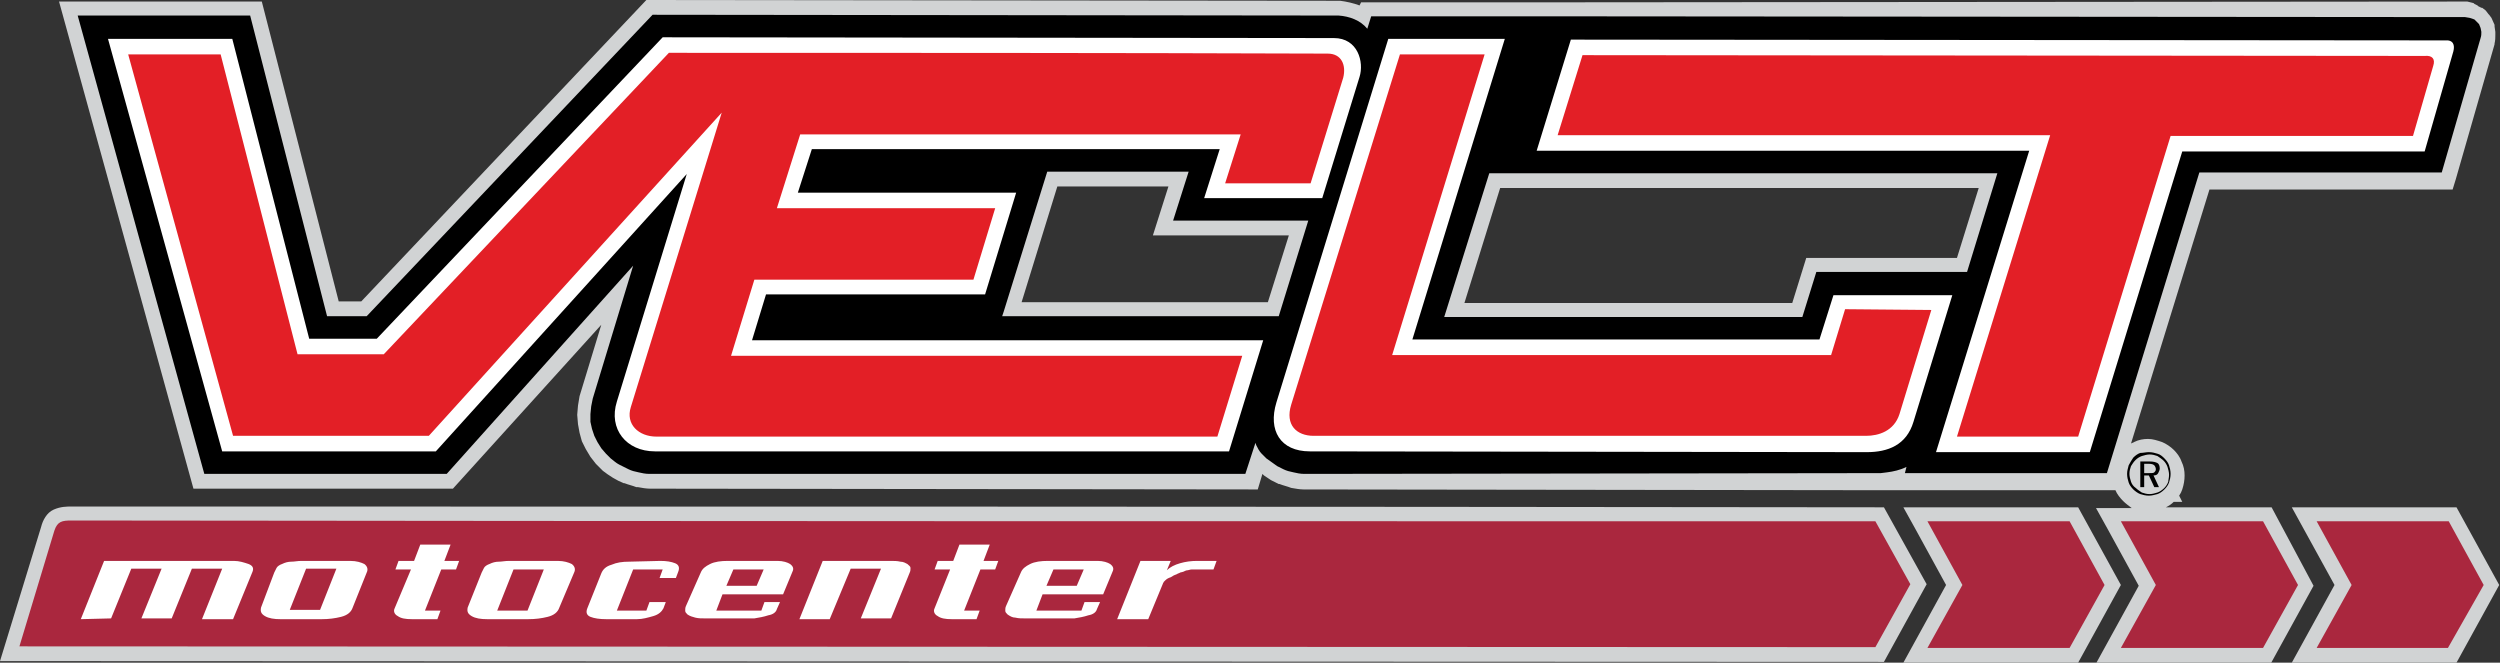 <?xml version="1.0" encoding="utf-8"?>
<!-- Generator: Adobe Illustrator 21.1.0, SVG Export Plug-In . SVG Version: 6.00 Build 0)  -->
<svg version="1.1" id="Layer_1" xmlns="http://www.w3.org/2000/svg" xmlns:xlink="http://www.w3.org/1999/xlink" x="0px" y="0px"
	 viewBox="0 0 321.8 85.3" style="enable-background:new 0 0 321.8 85.3;" xml:space="preserve">
<rect x="0" y="0" width="321.8" height="85.3" fill="#333333" stroke="none"/>
<style type="text/css">
	.st0{fill:#D1D3D4;}
	.st1{fill-rule:evenodd;clip-rule:evenodd;fill:#AA273E;}
	.st2{fill-rule:evenodd;clip-rule:evenodd;fill:#FFFFFF;}
	.st3{fill-rule:evenodd;clip-rule:evenodd;}
	.st4{fill-rule:evenodd;clip-rule:evenodd;fill:#E31F26;}
	.st5{fill:url(#SVGID_1_);}
</style>
<g>
	<path class="st0" d="M267.5,65.3l-22.5,0l1.5,2.7l4,7.3l-5.5,10l22.5,0l5.5-10L267.5,65.3z M242.5,65.3h-1.1
		C161.8,65.2,89,65.2,9.3,65.2c-0.1,0-0.1,0-0.1,0c-0.6,0-1.4,0-2.3,0.4C6,66,5.5,67,5.3,67.8L0,85.1l242.5,0.1l5.5-10L242.5,65.3z
		 M292.4,65.3l-13.6,0c0.4-0.2,0.7-0.4,1-0.7h1.1l-0.4-0.8c0.2-0.3,0.3-0.5,0.4-0.8c0.2-0.6,0.3-1.2,0.3-1.8c0-0.6-0.1-1.2-0.4-1.8
		c-0.2-0.6-0.6-1.1-1-1.5c-0.4-0.4-1-0.8-1.5-1l-0.1,0.3c0,0,0,0,0,0l0.1-0.3c-0.6-0.2-1.2-0.4-1.8-0.4c-0.6,0-1.2,0.1-1.8,0.4
		c-0.1,0.1-0.3,0.1-0.4,0.2l10.1-32.7l31.3,0l0.4-1.3l5-17.4l0-0.1c0.1-0.4,0.1-0.8,0.1-1.1V4.1l-0.1-0.7l0-0.2l-0.4-0.9l-0.3-0.4
		l-0.1-0.1L320,1.4l-0.1-0.1l-0.4-0.3L319.4,1L319,0.8l-0.1-0.1l-0.4-0.2l-0.1-0.1l-0.8-0.2l-0.2,0L199.2,0.3l-24,0L175,0.7
		c-0.8-0.3-1.7-0.5-2.5-0.6l0,0l-0.5,0l-0.1,0L83.2,0L46.5,38.8l-2.9,0L33.7,0.2l-26.1,0l17.3,62.7l33.4,0l19.1-21.1l-2.8,9.2
		l-0.2,1.2l-0.1,1.2l0.1,1.2l0.2,1.1l0.3,1.1l0.5,1l0.6,1l0.7,0.9l0.8,0.8l0.1,0.1c0.4,0.3,0.8,0.6,1.3,0.9l0,0l0,0
		c0.5,0.3,0.9,0.5,1.4,0.7l0,0l0.1,0c0.5,0.2,1,0.3,1.5,0.5l0.1,0l0.1,0c0.5,0.1,1.1,0.2,1.6,0.2l0.1,0l78.1,0.1l0.6-2l0.2,0.2
		l0.9,0.6l1,0.5l0.1,0c0.5,0.2,1,0.3,1.5,0.5l0,0l0,0c0.6,0.1,1.1,0.2,1.6,0.2l0.1,0l74.3,0.1l0.5,0l0,0l29.6,0c0.2,0.5,0.6,1,1,1.4
		c0.3,0.3,0.7,0.6,1.1,0.9l-4.6,0l1.5,2.7l4,7.3l-5.5,10l22.5,0l5.5-10L292.4,65.3z M163.2,38.9l-31.7,0l4.6-14.9l14.3,0l-2,6.3
		l17.5,0L163.2,38.9z M251.9,33.2l-19.4,0l-1.8,5.8l-42.2,0l4.6-14.8l61.6,0L251.9,33.2z M316.2,65.3h-1.1l-20.1,0l5.5,10l-5.5,10
		l21.2,0l5.5-10L316.2,65.3z"/>
	<polygon class="st1" points="298.2,67.1 315.2,67.1 319.7,75.3 315.1,83.4 298.2,83.4 302.7,75.3 	"/>
	<polygon class="st1" points="273,67.1 291.3,67.1 295.8,75.3 291.3,83.4 273,83.4 277.5,75.3 	"/>
	<polygon class="st1" points="248.1,67.1 266.4,67.1 270.9,75.3 266.4,83.4 248.1,83.4 252.6,75.3 	"/>
	<path class="st1" d="M241.4,67.1l4.5,8.1l-4.5,8.1L2.5,83.2L7,68.3C7.4,67.1,8,67,9.2,67C89,67.1,161.8,67.1,241.4,67.1"/>
	<path class="st2" d="M147.8,79.7l-4,0l3-7.5l3.9,0l-0.5,1.2c0.4-0.4,1-0.7,1.7-0.9c0.7-0.2,1.4-0.3,2.2-0.3l2.5,0l-0.4,1.1h-1.8
		c-0.2,0-0.4,0-0.5,0c-0.2,0-0.3,0-0.5,0c-0.2,0-0.4,0.1-0.5,0.1c-0.2,0-0.4,0.1-0.6,0.2c-0.1,0-0.3,0.1-0.4,0.1
		c-0.1,0.1-0.3,0.1-0.4,0.2c-0.3,0.1-0.5,0.2-0.8,0.4c-0.3,0.1-0.5,0.2-0.7,0.4c-0.1,0.1-0.1,0.1-0.2,0.2c0,0.1-0.1,0.1-0.1,0.2
		L147.8,79.7z M135.6,73.3l-0.9,2.1l3.9,0l0.9-2.1L135.6,73.3z M131.4,73.7c0.2-0.5,0.6-0.8,1.2-1.1c0.6-0.3,1.4-0.4,2.3-0.4l6.4,0
		c0.7,0,1.3,0.2,1.6,0.4c0.4,0.3,0.5,0.6,0.3,1l-1.2,2.9l-7.8,0l-0.8,2.1l5.8,0l0.4-1.1l2,0l-0.4,0.9c-0.1,0.4-0.5,0.7-1.1,0.8
		c-0.6,0.2-1.2,0.3-1.8,0.4c-0.1,0-0.2,0-0.3,0c-0.1,0-0.2,0-0.3,0l-5.7,0c-0.5,0-0.9,0-1.3-0.1c-0.4,0-0.7-0.2-1-0.4
		c-0.2-0.2-0.3-0.3-0.3-0.5c0-0.2,0-0.4,0.1-0.6L131.4,73.7z M122.3,73.3l-2,0l0.4-1.1h2l0.8-2.1l3.9,0l-0.8,2.1l1.9,0l-0.4,1.1
		h-1.9l-2.1,5.3l2,0l-0.4,1.1l-3.2,0c-0.8,0-1.4-0.1-1.8-0.4c-0.4-0.2-0.6-0.6-0.4-1L122.3,73.3z M106.8,79.7l-3.9,0l3-7.5l8.7,0
		c0.5,0,0.9,0,1.3,0.1c0.4,0,0.7,0.2,0.9,0.3c0.2,0.2,0.4,0.3,0.4,0.5c0,0.2,0,0.4-0.1,0.6l-2.4,5.9h-3.9l2.6-6.4l-3.9,0L106.8,79.7
		z M94.4,73.3l-0.9,2.1l3.9,0l0.9-2.1L94.4,73.3z M90.2,73.7c0.2-0.5,0.6-0.8,1.2-1.1c0.6-0.3,1.4-0.4,2.3-0.4l6.4,0
		c0.7,0,1.3,0.2,1.6,0.4c0.4,0.3,0.5,0.6,0.3,1l-1.2,2.9l-7.8,0l-0.8,2.1l5.8,0l0.4-1.1l2,0l-0.4,0.9c-0.1,0.4-0.5,0.7-1.1,0.8
		c-0.6,0.2-1.2,0.3-1.8,0.4c-0.1,0-0.2,0-0.3,0c-0.1,0-0.2,0-0.3,0l-5.7,0c-0.5,0-0.9,0-1.3-0.1c-0.4-0.1-0.7-0.2-1-0.4
		c-0.2-0.2-0.3-0.3-0.3-0.5c0-0.2,0-0.4,0.1-0.6L90.2,73.7z M85,72.2c0.8,0,1.4,0.1,1.9,0.3c0.5,0.2,0.6,0.6,0.4,1.1L87,74.4l-2.1,0
		l0.4-1.1l-3.8,0l-2.1,5.3l3.8,0l0.4-1.1h2.1l-0.3,0.8c-0.2,0.4-0.6,0.8-1.3,1c-0.7,0.2-1.4,0.4-2.1,0.4H82h-0.1l-3.9,0
		c-0.8,0-1.5-0.1-2-0.3c-0.5-0.2-0.6-0.6-0.4-1.1l1.8-4.5c0.2-0.5,0.6-0.9,1.3-1.1c0.7-0.3,1.4-0.4,2.3-0.4L85,72.2z M66.1,73.3
		L64,78.6l3.9,0l2.1-5.3L66.1,73.3z M62,73.7c0.1-0.2,0.2-0.4,0.3-0.6c0.1-0.2,0.4-0.4,0.7-0.5c0.4-0.2,0.8-0.3,1.2-0.3
		c0.4,0,0.8-0.1,1.3-0.1l6.3,0c0.8,0,1.4,0.2,1.8,0.4c0.4,0.3,0.5,0.7,0.3,1.1L72,78.2c-0.2,0.6-0.7,1-1.5,1.2
		c-0.8,0.2-1.6,0.3-2.5,0.3l-5.3,0c-0.8,0-1.5-0.1-2-0.4c-0.5-0.3-0.6-0.6-0.5-1.1L62,73.7z M52.9,73.3l-2,0l0.4-1.1l2,0l0.8-2.1
		h3.9l-0.8,2.1h1.9l-0.4,1.1l-1.9,0l-2.1,5.3l2,0l-0.4,1.1H53c-0.8,0-1.4-0.1-1.8-0.4c-0.4-0.2-0.6-0.6-0.4-1L52.9,73.3z M39.4,73.2
		l-2.1,5.3l3.9,0l2.1-5.3L39.4,73.2z M35.3,73.7c0.1-0.2,0.2-0.4,0.3-0.6c0.1-0.2,0.4-0.4,0.7-0.5c0.4-0.2,0.8-0.3,1.2-0.3
		c0.4,0,0.8-0.1,1.3-0.1l6.3,0c0.8,0,1.4,0.2,1.8,0.4c0.4,0.3,0.5,0.7,0.3,1.1l-1.8,4.5c-0.2,0.6-0.7,1-1.5,1.2
		c-0.8,0.2-1.6,0.3-2.5,0.3l-5.3,0c-0.8,0-1.5-0.1-2-0.4c-0.5-0.3-0.6-0.6-0.5-1.1L35.3,73.7z M10.4,79.7l3-7.5l16.1,0
		c0.1,0,0.2,0,0.3,0c0.1,0,0.2,0,0.3,0c0.7,0,1.3,0.2,1.9,0.4c0.5,0.2,0.7,0.5,0.5,1L30,79.7l-4,0l2.6-6.5l-3.9,0l-2.6,6.4l-3.9,0
		l2.6-6.4l-3.9,0l-2.6,6.4L10.4,79.7z"/>
	<path class="st3" d="M129.2,40.1l-0.2,0.6l35.6,0l3.8-12.3l-17.4,0l2-6.3l-18.2,0L129.2,40.1z M191.7,22.3l-5.8,18.5l46.1,0
		l1.8-5.8l19.4,0l3.9-12.7L191.7,22.3z M176.5,2.1l22.7,0l118.1,0.1l0.6,0.1l0.3,0.1l0.3,0.1l0.2,0.2l0.2,0.2l0.2,0.2l0.2,0.5
		l0.1,0.5c0,0.3,0,0.5-0.1,0.8l-5,17.3l-31.2,0l-11.9,38.7l-26,0l0.2-0.8c-0.8,0.4-1.7,0.6-2.5,0.7l-0.8,0.1L167.9,61
		c-0.5,0-1-0.1-1.4-0.2c-0.5-0.1-0.9-0.2-1.3-0.4l-0.8-0.4l-0.7-0.5L163,59l-0.6-0.6c-0.3-0.3-0.5-0.7-0.7-1.1l-0.1-0.3l-1.3,4
		L83.6,61c-0.5,0-1-0.1-1.4-0.2c-0.5-0.1-0.9-0.2-1.3-0.4c-0.4-0.2-0.8-0.4-1.2-0.6c-0.4-0.2-0.7-0.5-1.1-0.8l-0.6-0.6l-0.6-0.7
		l-0.5-0.8l-0.4-0.8l-0.3-0.9l-0.2-0.9l0-1l0.1-1l0.2-1l5.2-17.1L57.5,61l-31.2,0L10,2l22.2,0l9.9,38.7l5.1,0L84,1.9l87.8,0.1l0.5,0
		c1.4,0.1,2.8,0.6,3.7,1.7L176.5,2.1z"/>
	<path class="st2" d="M251.3,38l-5,16.3c-0.9,3-3.3,3.9-6,3.9l-71.7-0.1c-3.8,0-5.4-2.7-4.3-6.3L178.7,5l15,0l-11.9,38.7l52.4,0
		L236,38L251.3,38z M315.8,6.6l-3.7,12.9l-31.2,0L269,58.2l-19.8,0l12-38.8l-63.4,0l4.4-14.3l112.5,0.1C315.8,5.1,316,5.8,315.8,6.6
		 M162.6,43.8l-4.4,14.3l-73.9,0c-3.7,0-6-2.9-4.9-6.4l9-29.3L56.1,58.1l-27.5,0L13.9,5l16,0l9.9,38.6l8.7,0L85.3,4.8l86.4,0.1
		c3.1,0,3.9,3.1,3.3,5l-4.8,15.6l-15.2,0l2-6.3l-52.5,0l-1.8,5.6l28.1,0l-4,13.1l-28.2,0l-1.8,5.9L162.6,43.8z"/>
	<path class="st4" d="M159.9,45.8l-3.2,10.4l-72.2,0c-2.3,0-4-1.6-3.3-3.8l11.7-37.9L55.2,56.1l-25.2,0L16.5,7l11.9,0l9.9,38.6
		l11.1,0L86.1,6.8c28.1,0,56.7,0,84.8,0.1c1.8,0,2.4,1.5,2,3.1l-4.2,13.6l-11,0l2-6.3l-56.7,0l-3,9.5l28.1,0l-2.8,9.2l-28.2,0
		l-3,9.8L159.9,45.8z M313.2,8.5l-2.6,9l-31.2,0l-11.9,38.7l-15.6,0l12-38.8l-63.4,0l3.2-10.3l108.4,0.1
		C313.1,7.1,313.5,7.6,313.2,8.5 M248.6,39.9l-4.1,13.4c-0.7,2.2-2.7,2.8-4.3,2.8l-71.1,0c-2.2,0-3.7-1.4-2.9-4L180.2,7l10.9,0
		l-11.9,38.7l56.5,0l1.8-5.9L248.6,39.9z"/>
	<path class="st3" d="M276.6,58.2c0.4,0,0.8,0.1,1.1,0.2c0.4,0.1,0.7,0.4,0.9,0.6c0.3,0.3,0.5,0.6,0.6,0.9c0.1,0.3,0.2,0.7,0.2,1.1
		c0,0.4-0.1,0.8-0.2,1.1c-0.1,0.3-0.3,0.6-0.6,0.9c-0.3,0.3-0.6,0.5-0.9,0.6c-0.4,0.1-0.7,0.2-1.1,0.2c-0.4,0-0.8-0.1-1.1-0.2
		c-0.3-0.1-0.7-0.4-0.9-0.6c-0.3-0.3-0.5-0.6-0.6-0.9c-0.1-0.3-0.2-0.7-0.2-1.1c0-0.4,0.1-0.7,0.2-1.1c0.2-0.4,0.4-0.7,0.6-1
		c0.3-0.3,0.6-0.5,0.9-0.6C275.9,58.3,276.2,58.2,276.6,58.2 M279.2,61.1c0-0.3-0.1-0.7-0.2-1c-0.1-0.3-0.3-0.6-0.5-0.8
		c-0.2-0.2-0.5-0.4-0.8-0.6c-0.3-0.1-0.6-0.2-1-0.2c-0.3,0-0.7,0.1-1,0.2c-0.3,0.1-0.6,0.3-0.8,0.5c-0.3,0.3-0.4,0.5-0.6,0.8
		c-0.1,0.3-0.2,0.6-0.2,1c0,0.3,0.1,0.7,0.2,1c0.1,0.3,0.3,0.6,0.6,0.8c0.2,0.2,0.5,0.4,0.8,0.6c0.3,0.1,0.6,0.2,1,0.2
		c0.3,0,0.7-0.1,1-0.2c0.3-0.1,0.6-0.3,0.9-0.6c0.2-0.2,0.4-0.5,0.5-0.8C279.1,61.8,279.2,61.5,279.2,61.1 M276.7,59.4
		c0.5,0,0.8,0.1,1,0.2c0.2,0.1,0.3,0.4,0.3,0.7c0,0.2-0.1,0.4-0.2,0.6c-0.1,0.2-0.3,0.3-0.6,0.3l0.7,1.5h-0.6l-0.7-1.5H276v1.5h-0.5
		v-3.3L276.7,59.4z M276.6,59.7l-0.6,0l0,1.2l0.6,0c0.4,0,0.6,0,0.7-0.1c0.1-0.1,0.2-0.2,0.2-0.4c0-0.2-0.1-0.4-0.2-0.5
		C277.2,59.8,277,59.7,276.6,59.7"/>
</g>
<g>
	
		<linearGradient id="SVGID_1_" gradientUnits="userSpaceOnUse" x1="-139.375" y1="755.874" x2="-139.375" y2="755.874" gradientTransform="matrix(6.591 -37.377 -37.377 -6.591 29240.088 -90.12)">
		<stop  offset="0" style="stop-color:#F38491"/>
		<stop  offset="0.137" style="stop-color:#F38491"/>
		<stop  offset="0.874" style="stop-color:#E31F26"/>
		<stop  offset="1" style="stop-color:#E31F26"/>
	</linearGradient>
	<path class="st5" d="M69.2,137.7"/>
</g>
</svg>
